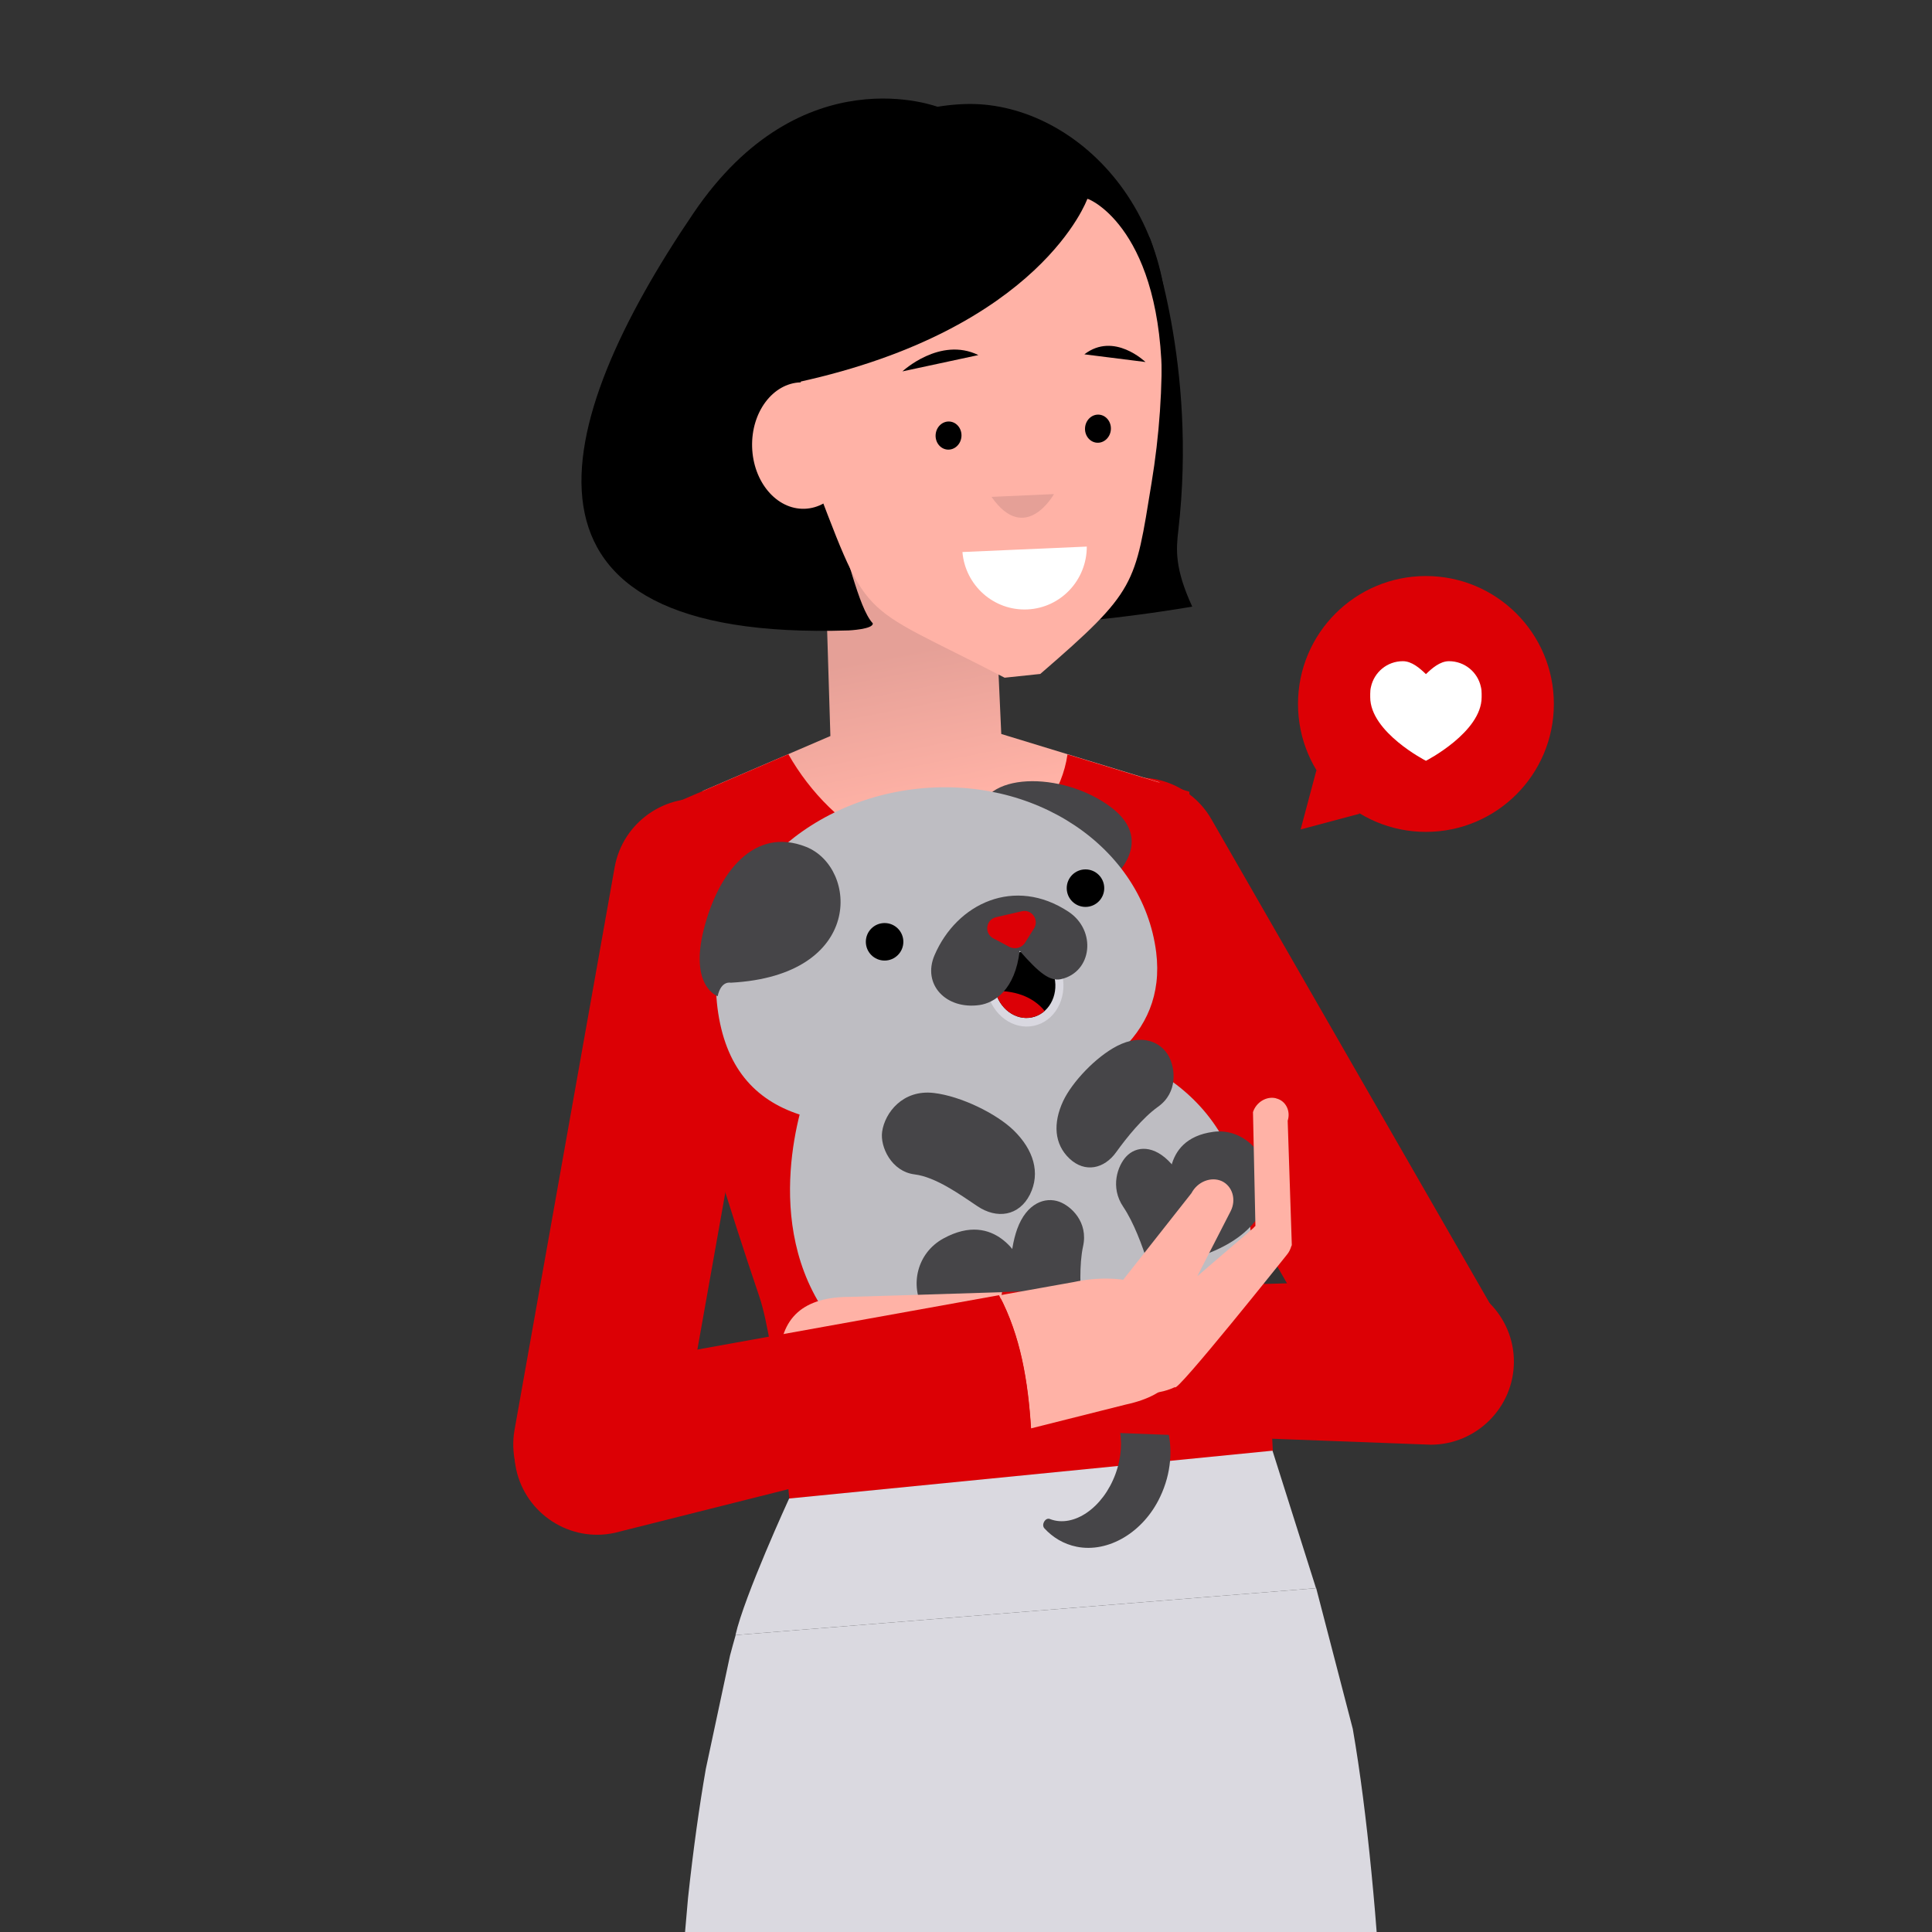 <?xml version="1.0" encoding="utf-8"?>
<!-- Generator: Adobe Illustrator 28.2.0, SVG Export Plug-In . SVG Version: 6.00 Build 0)  -->
<svg version="1.1" id="Layer_1" xmlns="http://www.w3.org/2000/svg" xmlns:xlink="http://www.w3.org/1999/xlink" x="0px" y="0px"
	 viewBox="0 0 103 103" style="enable-background:new 0 0 103 103;" xml:space="preserve">
<rect x="0" y="0" width="103" height="103" fill="#333333" stroke="none"/>
<style type="text/css">
	.st0{clip-path:url(#SVGID_00000125592909172455547560000009554965702961408696_);}
	.st1{fill:#DC0005;}
	.st2{fill:#FFFFFF;}
	.st3{fill:url(#SVGID_00000044892765678587728260000002027310441473290656_);}
	.st4{fill:#FFB2A6;}
	.st5{fill:#E5A097;}
	.st6{fill:#DAD9E0;}
	.st7{fill:#464548;}
	.st8{fill:#BEBDC2;}
	.st9{fill:#D9D8E0;}
	.st10{clip-path:url(#SVGID_00000074408007720961113670000003680126731161711495_);fill:#DC0006;}
	.st11{fill:#DC0006;}
</style>
<g>
	<defs>
		<rect id="SVGID_1_" width="103" height="103"/>
	</defs>
	<clipPath id="SVGID_00000036209392610451499220000000839371972546402183_">
		<use xlink:href="#SVGID_1_"  style="overflow:visible;"/>
	</clipPath>
	<g style="clip-path:url(#SVGID_00000036209392610451499220000000839371972546402183_);">
		<g>
			<circle class="st1" cx="76.02" cy="37.53" r="6.82"/>
			<polygon class="st1" points="69.34,44.22 72.49,43.38 70.18,41.07 			"/>
		</g>
		<g>
			<g>
				<path class="st2" d="M78.99,36.99c0-0.13-0.01-0.25-0.04-0.37c-0.17-0.79-0.87-1.37-1.7-1.37c-0.48,0-0.91,0.38-1.23,0.69
					c-0.32-0.31-0.75-0.69-1.23-0.69c-0.84,0-1.53,0.59-1.7,1.37c-0.03,0.12-0.04,0.24-0.04,0.37c0,0.03,0,0.06,0,0.08
					c0,0.03,0,0.06,0,0.1c0,1.87,2.97,3.39,2.97,3.39s2.97-1.52,2.97-3.39c0-0.03,0-0.06,0-0.1C78.99,37.04,78.99,37.01,78.99,36.99
					z"/>
			</g>
		</g>
		<g>
			<path id="sag_ust_kol_1_" class="st1" d="M78.14,76.13L78.14,76.13c2.11-1.21,2.84-3.93,1.63-6.04L64.58,43.67
				c-1.21-2.11-3.93-2.84-6.03-1.63l0,0c-2.11,1.21-2.84,3.93-1.63,6.04L72.11,74.5C73.32,76.61,76.04,77.34,78.14,76.13z"/>
			<g id="govde_2_">
				
					<linearGradient id="SVGID_00000044160712429339774970000016015639899978341530_" gradientUnits="userSpaceOnUse" x1="2172.808" y1="789.321" x2="2175.089" y2="774.112" gradientTransform="matrix(-0.999 0.043 0.043 0.999 2187.488 -835.978)">
					<stop  offset="0.221" style="stop-color:#FFB2A6"/>
					<stop  offset="0.747" style="stop-color:#E5A097"/>
				</linearGradient>
				<path style="fill:url(#SVGID_00000044160712429339774970000016015639899978341530_);" d="M52.33,46.73
					c-5.09,0.7-11.5-0.4-14.87-4.56l6.81-2.93l-0.4-13l8.91-0.38l0.6,13.27l8.44,2.58C59.59,44.77,55.98,46.12,52.33,46.73z"/>
				<path id="govde_3_" class="st1" d="M34.54,43.43l7.49-3.22c2.33,4.11,7.11,7.15,11.66,4.75c1.69-1.03,2.95-2.82,3.22-4.74
					l6.5,1.99c0,0-0.01,7.07,0.32,7.53c0.08,0.11,4.04,3.94,4.95,8.2c0.79,3.71-1.44,7.9-1.42,8.16l0.6,11.26l-25.78,2.54
					c0,0-0.72-8.18-1.59-10.75C33.37,48.13,34.54,43.43,34.54,43.43z"/>
			</g>
			<g id="kafa_1_">
				<path id="sol_sac_1_" d="M36.98,11.35c5.77-8.5,13.08-5.63,13.08-5.63l-4.73,10.81c0.28,0.91,0.52,1.76,0.73,2.59
					c-1.14,0.1-2.29,0.21-3.44,0.34l0.08,0.96c-1.58,0.36-1.59,1.87-1.47,3.93c0.14,2.22,2.39,1.86,4.16,1.73
					c0.3-0.02-1.29,1.36-1.02,1.25c0.77,1.97,1.38,5.07,2.16,5.9c0.04,0.32-1.29,0.38-1.29,0.38C26.25,34.22,29.27,22.7,36.98,11.35
					z"/>
				<path d="M61.3,12.68c0,0,2.54,6.77,1.52,15.59c-0.12,1.03-0.2,2.02,0.74,4.07c0,0-9.16,1.63-14.24,0.8S55.12,6.1,61.3,12.68z"/>
				<g>
					
						<ellipse transform="matrix(1 -0.03 0.03 1 -0.685 1.277)" class="st4" cx="42.76" cy="23.76" rx="2.69" ry="3.37"/>
				</g>
				<path class="st4" d="M53.56,36.13l1.9-0.2c5.15-4.45,5.04-4.73,5.93-10.17c0.42-2.54,0.6-5.11,0.53-7.69l-0.05-1.8
					c-0.49-6-5.21-10.41-10.56-9.87l0,0c-5.34,0.55-9.28,5.85-8.79,11.85l0.52,6.36C46.46,33.49,45.38,31.89,53.56,36.13z"/>
				<g>
					<ellipse transform="matrix(0.08 -0.997 0.997 0.08 31.062 79.37)" cx="58.52" cy="22.86" rx="0.75" ry="0.69"/>
					<ellipse transform="matrix(0.08 -0.997 0.997 0.08 23.375 71.762)" cx="50.55" cy="23.22" rx="0.75" ry="0.69"/>
					<path class="st5" d="M52.86,26.49l3.33-0.15C56.19,26.34,54.67,29.08,52.86,26.49z"/>
					<path class="st2" d="M54.77,32.49c-1.79,0.08-3.31-1.28-3.46-3.06l6.63-0.29C57.94,30.93,56.55,32.41,54.77,32.49z"/>
				</g>
				<path d="M52.16,18.93l-4.05,0.87C48.11,19.8,50.11,17.93,52.16,18.93z"/>
				<path d="M57.81,18.89l3.26,0.41C61.06,19.3,59.4,17.67,57.81,18.89z"/>
				<g>
					<path d="M57.97,10.6c0,0-2.46,6.94-15.41,9.77c-0.02,0-1.9-3.75-1.92-3.75C40.7,10.71,45.38,5.8,51.36,5.55
						c6-0.26,12.31,6.15,10.59,15.1C61.98,12.27,58.11,10.6,57.97,10.6z"/>
				</g>
			</g>
			<path id="sol_ust_kol_1_" class="st1" d="M31.01,81.37L31.01,81.37c2.39,0.43,4.7-1.18,5.13-3.58l5.34-30.01
				c0.43-2.39-1.18-4.7-3.58-5.13h0c-2.39-0.43-4.7,1.18-5.13,3.58l-5.34,30.01C27.01,78.64,28.62,80.95,31.01,81.37z"/>
			<g id="alt_1_">
				<path class="st6" d="M33.29,140.08l3.39-38.89c0.28-2.6,0.6-4.88,0.95-6.89l1.29-6.04c0.1-0.38,0.2-0.74,0.3-1.09l30.95-2.5
					l1.95,7.5c1.57,9.03,2.15,23.85,1.95,31.48l-0.31,14.14l-1.4,63.64l-3.48,0.15l-3.54,0.15l0,0l0,0l0,0l0,0l0,0l0,0l0,0
					c0,0-2.5-32.75-4.91-59.61c-1.29-14.37-3.15-29.09-3.69-33.24c-0.09-0.67-0.67-1.15-1.34-1.13h0c-0.59,0.03-1.09,0.44-1.21,1.02
					c-0.91,4.21-4.56,21.52-7.51,35.83c-5.56,26.98-11.89,58.45-11.89,58.45l-6.99,0.3l0,0L33.29,140.08z"/>
				<path class="st6" d="M42.07,79.89c0,0-2.39,5.2-2.86,7.28l30.95-2.5l-2.32-7.33L42.07,79.89z"/>
			</g>
			<g>
				<path class="st7" d="M59.12,47c0,0,2.67-2.05,0.09-3.98c-2.58-1.93-6.97-1.9-7.02,0.57S59.12,47,59.12,47z"/>
				<path class="st8" d="M65.57,61.4c-1.21-2.67-3.41-4.3-5.95-5.26c1.49-1.35,2.3-3.1,2.02-5.37c-0.71-5.62-6.52-9.51-12.98-8.69
					c-6.46,0.82-11.12,6.03-10.41,11.65c0.4,3.14,1.96,4.9,4.38,5.69c-0.79,3.15-1.67,10.44,5.71,14.29
					C57.92,78.71,70.53,72.3,65.57,61.4z"/>
				<path class="st7" d="M38.26,53.11c0,0-1.51-0.51-0.74-3.56c0.77-3.05,2.69-5.5,5.46-4.4c2.77,1.11,3.1,6.86-4.01,7.24
					C38.97,52.4,38.45,52.24,38.26,53.11z"/>
				<circle cx="47.16" cy="50.21" r="1"/>
				<circle cx="57.87" cy="47.35" r="1"/>
				<path class="st9" d="M56.16,49.91l-3.96,0.83c0,0,0.43,2.09,0.43,2.11c0.26,1.25,1.37,2.07,2.48,1.84
					c1.11-0.23,1.79-1.43,1.53-2.68C56.64,51.98,56.16,49.91,56.16,49.91z"/>
				<path d="M55.85,50.45l-3.14,0.66c0,0,0.34,1.65,0.34,1.67c0.21,0.99,1.09,1.64,1.96,1.46c0.88-0.18,1.42-1.13,1.21-2.12
					C56.22,52.09,55.85,50.45,55.85,50.45z"/>
				<g>
					<defs>
						<path id="SVGID_00000026847425863537917100000009038520754569303474_" d="M55.85,50.45l-3.14,0.66c0,0,0.34,1.65,0.34,1.67
							c0.21,0.99,1.09,1.64,1.96,1.46c0.88-0.18,1.42-1.13,1.21-2.12C56.22,52.09,55.85,50.45,55.85,50.45z"/>
					</defs>
					<clipPath id="SVGID_00000068643669105008051770000008078222353777430152_">
						<use xlink:href="#SVGID_00000026847425863537917100000009038520754569303474_"  style="overflow:visible;"/>
					</clipPath>
					<path style="clip-path:url(#SVGID_00000068643669105008051770000008078222353777430152_);fill:#DC0006;" d="M56.09,54.6
						c0,0-0.59-2.09-3.66-1.73c-3.07,0.36,2.58,2.74,2.58,2.74L56.09,54.6z"/>
				</g>
				<path class="st7" d="M56.97,48.61c-2.87-1.9-5.96-0.46-7.15,2.32l0,0c-0.66,1.55,0.61,2.91,2.41,2.65
					c0.8-0.12,1.89-0.82,2.13-2.89c1.05,1.2,1.62,1.64,2.21,1.51C58.23,51.82,58.47,49.61,56.97,48.61z"/>
				<path class="st11" d="M54.66,50.24l0.47-0.75c0.28-0.46-0.13-1.03-0.65-0.91L53.1,48.9c-0.55,0.13-0.64,0.87-0.14,1.13
					c0.3,0.15,0.59,0.31,0.83,0.44C54.1,50.64,54.48,50.54,54.66,50.24z"/>
				<g>
					<path class="st7" d="M54.91,63.68C54.99,63.75,54.91,63.68,54.91,63.68c-0.58,1.15-1.76,1.33-2.81,0.62
						c-0.91-0.61-2.21-1.55-3.34-1.69c-1.23-0.15-1.85-1.47-1.73-2.28c0.14-0.99,1.09-2.26,2.76-2.06c1.44,0.17,3.34,1.1,4.26,2
						C55.1,61.3,55.48,62.53,54.91,63.68z"/>
				</g>
				<g>
					<path class="st7" d="M57.02,61.77C56.98,61.85,57.02,61.77,57.02,61.77c0.82,0.77,1.85,0.55,2.49-0.35
						c0.56-0.78,1.41-1.83,2.22-2.41c1.09-0.77,0.92-2.07,0.58-2.7c-0.42-0.77-1.44-1.22-2.75-0.55c-1.13,0.58-2.4,1.92-2.88,2.94
						C56.13,59.88,56.2,61,57.02,61.77z"/>
				</g>
				<g>
					<g>
						<path class="st7" d="M56.17,71.66C56.19,71.76,56.17,71.66,56.17,71.66c1.04,0.01,1.62-0.84,1.51-1.94
							c-0.09-0.95-0.15-2.3,0.06-3.27c0.29-1.3-0.64-2.15-1.26-2.38c-0.76-0.28-1.75,0.07-2.25,1.45c-0.43,1.19-0.48,3.03-0.19,4.11
							C54.38,70.87,55.12,71.65,56.17,71.66z"/>
					</g>
					<path class="st7" d="M54.47,67.35c-0.08-0.15-1.36-2.87-4.18-1.32c-2.82,1.55-1.55,6.92,4.75,4.81L54.47,67.35z"/>
				</g>
				<g>
					<g>
						<path class="st7" d="M63.18,68.46C63.2,68.55,63.18,68.46,63.18,68.46c-0.87,0.43-1.67-0.1-2-1.15
							c-0.28-0.91-0.75-2.16-1.29-2.96c-0.73-1.07-0.29-2.22,0.15-2.69c0.53-0.57,1.49-0.65,2.42,0.4c0.81,0.91,1.56,2.57,1.72,3.67
							C64.37,67.01,64.05,68.02,63.18,68.46z"/>
					</g>
					<path class="st7" d="M62.42,63.83c-0.03-0.17-0.66-3.1,2.27-3.49c2.93-0.39,5.08,4.69-0.7,6.63L62.42,63.83z"/>
				</g>
				<path class="st7" d="M57.4,82.46c-0.69-0.14-1.27-0.49-1.72-0.98c-0.18-0.2,0.05-0.59,0.29-0.5l0.02,0.01
					c1.26,0.47,2.82-0.61,3.48-2.41c0.66-1.8,0.18-3.63-1.09-4.1c-0.23-0.09-0.48-0.12-0.73-0.1c-0.29,0.02-0.32-0.48-0.03-0.6
					c0.81-0.35,1.68-0.41,2.49-0.1c2.09,0.77,2.94,3.6,1.74,6.12C60.96,81.69,59.09,82.8,57.4,82.46z"/>
			</g>
			<g id="sag_alt_kol_1_">
				<path class="st4" d="M53.58,76.17l-8.26-0.63c-2.43-0.01-3.77-0.49-3.77-2.92l0,0c0.01-2.43,1.33-3.48,3.76-3.48l8.12-0.25
					C53.06,71.35,52.92,73.8,53.58,76.17z"/>
				<path class="st1" d="M80.71,72.61L80.71,72.61c-0.01,2.43-2,4.41-4.43,4.41l-22.71-0.85c-0.66-2.37-0.52-4.82-0.14-7.29
					l22.87-0.7C78.74,68.18,80.72,70.18,80.71,72.61z"/>
			</g>
			<g id="sol_alt_kol_1_">
				<path class="st4" d="M53.27,69.06l3.97-0.71c2.38-0.51,5.2-0.04,5.71,2.33l0,0c0.51,2.38-0.55,3.69-2.93,4.2l-5.05,1.27
					C54.81,73.65,54.42,71.23,53.27,69.06z"/>
				<path class="st1" d="M27.52,78.34L27.52,78.34c-0.51-2.38,1.01-4.74,3.38-5.26l22.36-4.03c1.15,2.18,1.54,4.6,1.7,7.09
					l-22.19,5.58C30.4,82.24,28.04,80.72,27.52,78.34z"/>
			</g>
			<path id="sol_el_2_" class="st4" d="M62.64,73.95c-1.05,0.49-2.27,0.43-3.17-0.29c-1.19-0.94-1.42-2.67-0.62-4.07
				c0.01-0.03,0.01-0.06,0.03-0.09l0.16-0.2c0.04-0.05,0.07-0.11,0.11-0.16c0.04-0.05,0.09-0.1,0.13-0.15l4.24-5.38
				c0.32-0.61,1.04-0.9,1.62-0.64l0,0c0.57,0.27,0.78,0.99,0.47,1.6l-1.78,3.47l2.99-2.57c0.03-0.04,0.07-0.08,0.11-0.11l-0.13-6.07
				c0.17-0.53,0.72-0.86,1.22-0.74l0.02,0.01c0.5,0.12,0.78,0.66,0.61,1.19l0.22,6.63c-0.01,0.02-0.02,0.04-0.03,0.07
				c-0.05,0.16-0.12,0.31-0.23,0.44C68.61,66.89,62.64,74.38,62.64,73.95z"/>
		</g>
	</g>
</g>
</svg>
